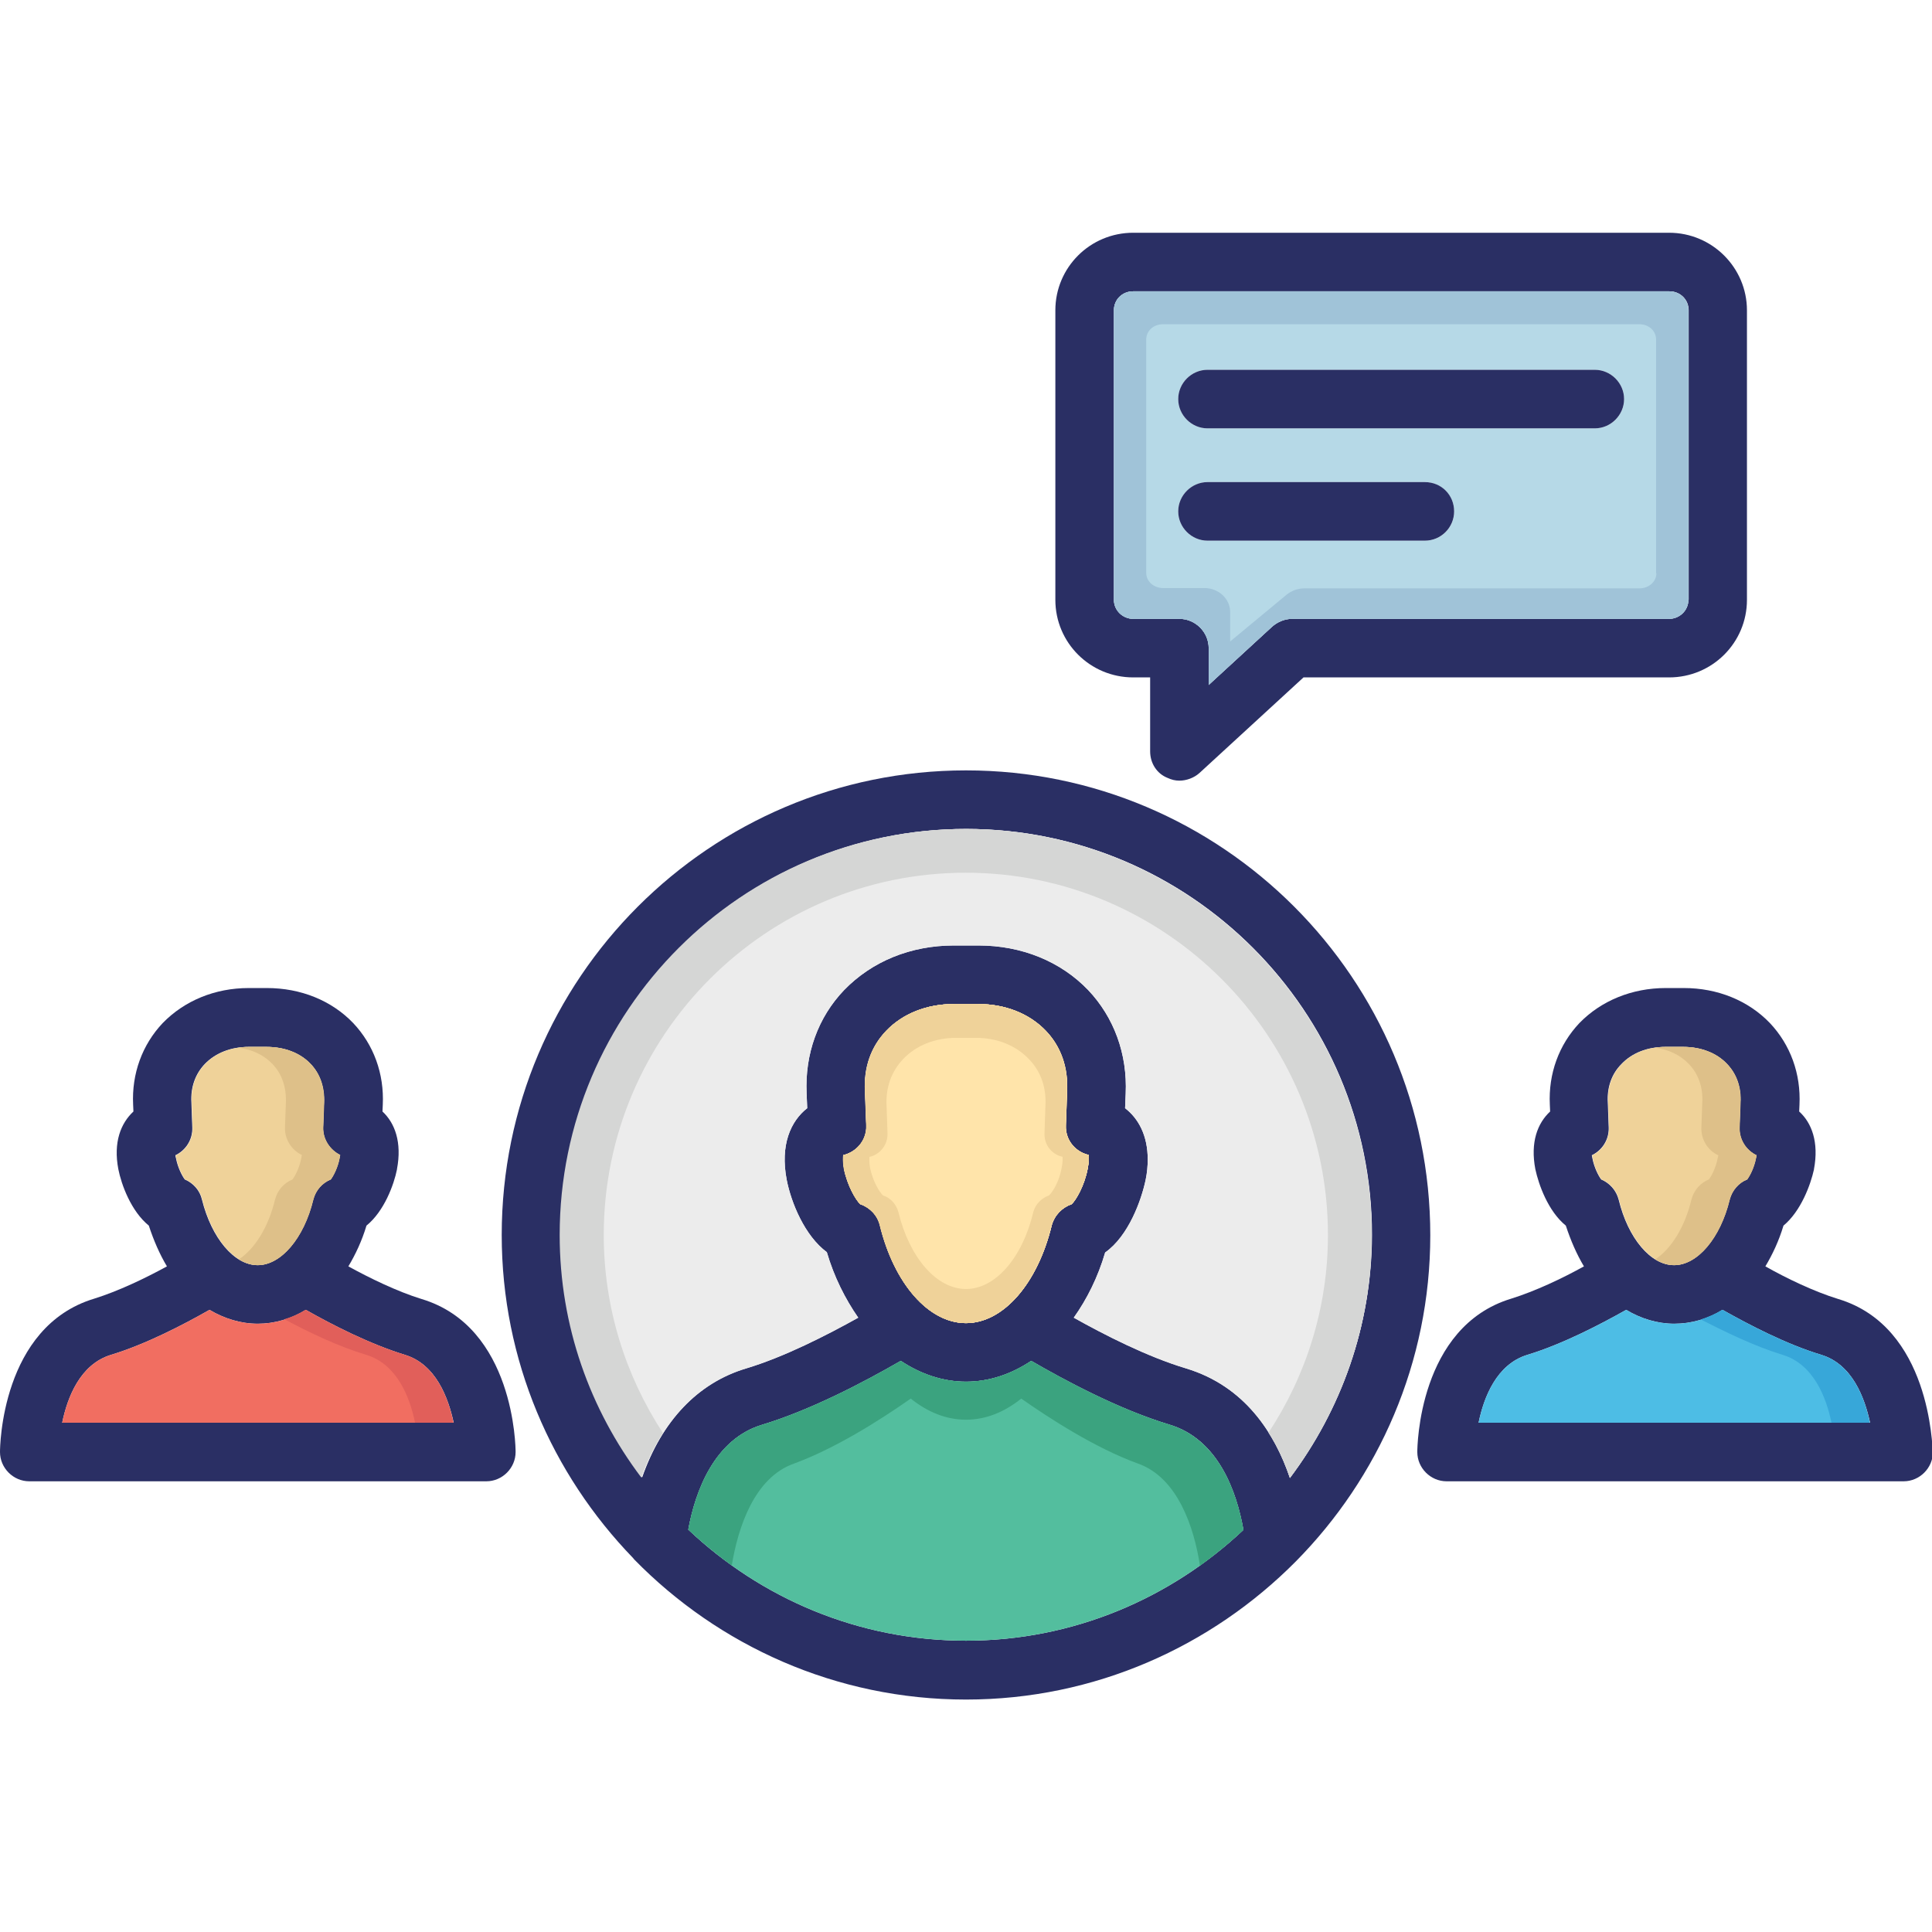 <svg xmlns="http://www.w3.org/2000/svg" viewBox="0 0 64 64" id="expert-opinion"><path fill="#2a2f64" d="M32,25.52c-8.48,0-15.38,6.9-15.38,15.39c0,4.15,1.66,7.92,4.35,10.7c0.01,0.02,0.03,0.03,0.04,0.05  c2.79,2.85,6.68,4.64,10.99,4.64c4.27,0,8.13-1.76,10.92-4.57c2.75-2.78,4.46-6.6,4.46-10.81C47.38,32.42,40.48,25.52,32,25.52z   M32,54.35c-3.57,0-6.8-1.41-9.2-3.68c0.23-1.26,0.86-3.01,2.47-3.48c1.57-0.48,3.27-1.36,4.57-2.11c0.66,0.44,1.4,0.69,2.16,0.69  c0.77,0,1.5-0.25,2.16-0.69c1.07,0.62,2.88,1.6,4.57,2.11c1.63,0.48,2.24,2.23,2.46,3.49C38.79,52.94,35.56,54.35,32,54.35z   M28.65,36.15c-0.04-0.8,0.2-1.48,0.71-2.01c0.54-0.56,1.33-0.88,2.23-0.88h0.81c0.9,0,1.69,0.32,2.23,0.88  c0.5,0.52,0.75,1.21,0.71,2.02l-0.04,1.12c-0.02,0.46,0.28,0.85,0.72,0.97c0.01,0,0.02,0.01,0.04,0.01  c0.01,0.07,0.02,0.21-0.03,0.46c-0.11,0.57-0.39,1.04-0.53,1.17c-0.32,0.11-0.57,0.37-0.66,0.7c-0.47,1.94-1.61,3.24-2.84,3.24  c-1.23,0-2.38-1.3-2.85-3.24c-0.08-0.33-0.33-0.59-0.65-0.7c-0.15-0.14-0.43-0.61-0.54-1.17c-0.04-0.24-0.03-0.39-0.02-0.46  c0.01,0,0.02,0,0.02,0c0.45-0.12,0.76-0.52,0.74-0.98L28.65,36.15z M42.73,48.96c-0.5-1.48-1.49-3.04-3.44-3.63  c-1.3-0.39-2.72-1.12-3.72-1.68c0.44-0.62,0.8-1.34,1.04-2.16c0.78-0.55,1.2-1.74,1.34-2.4c0.05-0.24,0.07-0.47,0.07-0.68  c0-0.8-0.31-1.36-0.75-1.7l0.02-0.48c0.06-1.32-0.39-2.53-1.24-3.43c-0.91-0.95-2.2-1.48-3.64-1.48h-0.81  c-1.44,0-2.72,0.53-3.64,1.48c-0.86,0.9-1.3,2.11-1.24,3.42l0.02,0.49c-0.55,0.43-0.9,1.22-0.68,2.37c0.15,0.77,0.6,1.86,1.33,2.4  c0.24,0.82,0.61,1.55,1.04,2.17c-1.06,0.59-2.45,1.3-3.71,1.68c-1.61,0.48-2.8,1.75-3.45,3.61c-1.69-2.24-2.7-5.01-2.7-8.03  c0-7.42,6.03-13.45,13.44-13.45s13.44,6.03,13.44,13.45C45.44,43.92,44.42,46.71,42.73,48.96z"></path><path fill="#53be9e" d="M41.19,50.68c-2.4,2.26-5.63,3.67-9.19,3.67c-3.57,0-6.8-1.41-9.2-3.68c0.23-1.26,0.86-3.01,2.47-3.48  c1.57-0.48,3.27-1.36,4.57-2.11c0.66,0.44,1.4,0.69,2.16,0.69c0.77,0,1.5-0.25,2.16-0.69c1.07,0.62,2.88,1.6,4.57,2.11  C40.36,47.68,40.97,49.42,41.19,50.68z"></path><path fill="#ffe4aa" d="M36.03,38.72c-0.11,0.57-0.39,1.04-0.53,1.17c-0.32,0.11-0.57,0.37-0.66,0.7c-0.47,1.94-1.61,3.24-2.84,3.24  c-1.23,0-2.38-1.3-2.85-3.24c-0.08-0.33-0.33-0.59-0.65-0.7c-0.15-0.14-0.43-0.61-0.54-1.17c-0.04-0.24-0.03-0.39-0.02-0.46  c0.01,0,0.02,0,0.02,0c0.45-0.12,0.76-0.52,0.74-0.98l-0.04-1.13c-0.04-0.8,0.2-1.48,0.71-2.01c0.54-0.56,1.33-0.88,2.23-0.88h0.81  c0.9,0,1.69,0.32,2.23,0.88c0.5,0.52,0.75,1.21,0.71,2.02l-0.04,1.12c-0.02,0.46,0.28,0.85,0.72,0.97c0.01,0,0.02,0.01,0.04,0.01  C36.07,38.33,36.08,38.47,36.03,38.72z"></path><path fill="#3ba37f" d="M41.19,50.68c-0.46,0.43-0.94,0.82-1.44,1.19c-0.19-1.27-0.74-2.93-2.06-3.39c-1.43-0.52-2.96-1.52-3.86-2.15  c-0.56,0.45-1.18,0.7-1.83,0.7c-0.65,0-1.27-0.25-1.83-0.7c-1.1,0.77-2.53,1.66-3.86,2.15c-1.32,0.46-1.86,2.11-2.07,3.38  c-0.5-0.37-0.99-0.77-1.44-1.19c0.23-1.26,0.86-3.01,2.47-3.48c1.57-0.48,3.27-1.36,4.57-2.11c0.66,0.44,1.4,0.69,2.16,0.69  c0.77,0,1.5-0.25,2.16-0.69c1.07,0.62,2.88,1.6,4.57,2.11C40.36,47.68,40.97,49.42,41.19,50.68z"></path><path fill="#ffe4aa" d="M36.03,38.72c-0.11,0.57-0.39,1.04-0.53,1.17c-0.32,0.11-0.57,0.37-0.66,0.7c-0.47,1.94-1.61,3.24-2.84,3.24  c-1.23,0-2.38-1.3-2.85-3.24c-0.08-0.33-0.33-0.59-0.65-0.7c-0.15-0.14-0.43-0.61-0.54-1.17c-0.04-0.24-0.03-0.39-0.02-0.46  c0.01,0,0.02,0,0.02,0c0.45-0.12,0.76-0.52,0.74-0.98l-0.04-1.13c-0.04-0.8,0.2-1.48,0.71-2.01c0.54-0.56,1.33-0.88,2.23-0.88h0.81  c0.9,0,1.69,0.32,2.23,0.88c0.5,0.52,0.75,1.21,0.71,2.02l-0.04,1.12c-0.02,0.46,0.28,0.85,0.72,0.97c0.01,0,0.02,0.01,0.04,0.01  C36.07,38.33,36.08,38.47,36.03,38.72z"></path><path fill="#ffe4aa" d="M36.03,38.72c-0.11,0.57-0.39,1.04-0.53,1.17c-0.32,0.11-0.57,0.37-0.66,0.7c-0.47,1.94-1.61,3.24-2.84,3.24  c-1.23,0-2.38-1.3-2.85-3.24c-0.08-0.33-0.33-0.59-0.65-0.7c-0.15-0.14-0.43-0.61-0.54-1.17c-0.04-0.24-0.03-0.39-0.02-0.46  c0.01,0,0.02,0,0.02,0c0.45-0.12,0.76-0.52,0.74-0.98l-0.04-1.13c-0.04-0.8,0.2-1.48,0.71-2.01c0.54-0.56,1.33-0.88,2.23-0.88h0.81  c0.9,0,1.69,0.32,2.23,0.88c0.5,0.52,0.75,1.21,0.71,2.02l-0.04,1.12c-0.02,0.46,0.28,0.85,0.72,0.97c0.01,0,0.02,0.01,0.04,0.01  C36.07,38.33,36.08,38.47,36.03,38.72z"></path><path fill="#efd299" d="M36.06,38.26c-0.02,0-0.03-0.01-0.04-0.01c-0.44-0.12-0.74-0.51-0.72-0.97l0.04-1.12  c0.04-0.8-0.2-1.49-0.71-2.02c-0.54-0.56-1.33-0.88-2.23-0.88h-0.81c-0.9,0-1.69,0.32-2.23,0.88c-0.5,0.52-0.75,1.21-0.71,2.01  l0.04,1.13c0.02,0.46-0.29,0.86-0.74,0.98c0,0-0.01,0-0.02,0c-0.01,0.07-0.02,0.21,0.02,0.46c0.12,0.56,0.4,1.04,0.54,1.17  c0.32,0.11,0.57,0.37,0.65,0.7c0.48,1.94,1.62,3.24,2.85,3.24c1.23,0,2.38-1.3,2.84-3.24c0.09-0.33,0.34-0.59,0.66-0.7  c0.15-0.14,0.43-0.6,0.53-1.17C36.08,38.47,36.07,38.33,36.06,38.26z M35.17,38.68c-0.08,0.46-0.3,0.81-0.42,0.92  c-0.25,0.09-0.45,0.29-0.52,0.55c-0.36,1.52-1.26,2.55-2.23,2.55c-0.97,0-1.87-1.03-2.24-2.55c-0.07-0.26-0.26-0.47-0.51-0.55  c-0.12-0.11-0.34-0.48-0.43-0.92c-0.03-0.19-0.02-0.3-0.02-0.36c0.01,0,0.02,0,0.02,0c0.35-0.09,0.59-0.41,0.58-0.77l-0.03-0.89  c-0.04-0.63,0.16-1.17,0.55-1.58c0.43-0.45,1.05-0.7,1.76-0.7h0.64c0.71,0,1.33,0.25,1.76,0.7c0.4,0.41,0.59,0.95,0.55,1.58  l-0.03,0.89c-0.01,0.36,0.22,0.67,0.56,0.76c0.01,0,0.02,0.01,0.04,0.01C35.2,38.38,35.21,38.48,35.17,38.68z"></path><path fill="#ececec" d="M45.44,40.91c0,3.02-1.02,5.8-2.71,8.05c-0.5-1.48-1.49-3.04-3.44-3.63c-1.3-0.39-2.72-1.12-3.72-1.68  c0.44-0.62,0.8-1.34,1.04-2.16c0.78-0.55,1.2-1.74,1.34-2.4c0.05-0.24,0.07-0.47,0.07-0.68c0-0.8-0.31-1.36-0.75-1.7l0.02-0.48  c0.06-1.32-0.39-2.53-1.24-3.43c-0.91-0.95-2.2-1.48-3.64-1.48h-0.81c-1.44,0-2.72,0.53-3.64,1.48c-0.86,0.9-1.3,2.11-1.24,3.42  l0.02,0.49c-0.55,0.43-0.9,1.22-0.68,2.37c0.15,0.77,0.6,1.86,1.33,2.4c0.24,0.82,0.61,1.55,1.04,2.17  c-1.06,0.59-2.45,1.3-3.71,1.68c-1.61,0.48-2.8,1.75-3.45,3.61c-1.69-2.24-2.7-5.01-2.7-8.03c0-7.42,6.03-13.45,13.44-13.45  S45.44,33.49,45.44,40.91z"></path><path fill="#d5d6d5" d="M45.44,40.91c0,3.02-1.02,5.8-2.71,8.05c-0.17-0.51-0.4-1.03-0.71-1.5c1.24-1.88,1.97-4.13,1.97-6.55  c0-6.61-5.39-12-12-12c-6.61,0-11.99,5.38-11.99,12c0,2.41,0.72,4.66,1.96,6.56c-0.29,0.44-0.52,0.93-0.72,1.47  c-1.69-2.24-2.7-5.01-2.7-8.03c0-7.42,6.03-13.45,13.44-13.45S45.44,33.49,45.44,40.91z"></path><path fill="#2a2f64" d="M60.89,43.03c-0.81-0.25-1.72-0.69-2.41-1.08c0.24-0.4,0.45-0.85,0.6-1.35c0.58-0.48,0.9-1.36,1.01-1.86v-0.01  c0.17-0.9-0.08-1.54-0.49-1.91l0.01-0.22c0.05-1.03-0.3-1.99-0.98-2.71c-0.72-0.75-1.74-1.16-2.85-1.16h-0.6  c-1.12,0-2.14,0.42-2.86,1.16c-0.68,0.72-1.03,1.68-0.98,2.7l0.01,0.23c-0.42,0.39-0.66,1.02-0.49,1.91  c0.11,0.51,0.42,1.39,1.01,1.87c0.16,0.49,0.36,0.95,0.6,1.35c-0.72,0.4-1.61,0.82-2.41,1.07c-3.07,0.93-3.11,4.92-3.11,5.08  c0,0.53,0.44,0.97,0.97,0.97h15.14c0.53,0,0.97-0.44,0.97-0.97C64,47.94,63.96,43.95,60.89,43.03z M53.29,37.36l-0.03-0.84  c-0.03-0.5,0.13-0.95,0.45-1.27c0.35-0.37,0.86-0.57,1.45-0.57h0.6c0.58,0,1.1,0.2,1.44,0.56c0.32,0.33,0.48,0.78,0.45,1.29  l-0.03,0.83c-0.01,0.39,0.21,0.75,0.56,0.91c0,0.03-0.01,0.06-0.02,0.1c-0.06,0.31-0.2,0.58-0.29,0.7  c-0.28,0.11-0.5,0.36-0.58,0.67c-0.31,1.28-1.07,2.17-1.84,2.17c-0.77,0-1.52-0.89-1.83-2.17c-0.08-0.31-0.3-0.55-0.58-0.67  c-0.09-0.12-0.23-0.39-0.29-0.7c-0.01-0.04-0.01-0.07-0.02-0.1C53.08,38.1,53.3,37.75,53.29,37.36z M48.98,47.13  c0.17-0.83,0.59-1.94,1.62-2.25c1.15-0.35,2.4-1,3.27-1.49c0.48,0.29,1.03,0.46,1.59,0.46c0.57,0,1.12-0.16,1.6-0.46  c0.87,0.49,2.11,1.14,3.27,1.49c1.03,0.31,1.44,1.42,1.62,2.25H48.98z"></path><path fill="#4dbde5" d="M61.94,47.13H48.98c0.17-0.83,0.59-1.94,1.62-2.25c1.15-0.35,2.4-1,3.27-1.49c0.48,0.29,1.03,0.46,1.59,0.46  c0.57,0,1.12-0.16,1.6-0.46c0.87,0.49,2.11,1.14,3.27,1.49C61.35,45.19,61.77,46.3,61.94,47.13z"></path><path fill="#efd299" d="M58.19,38.27c0,0.03-0.01,0.06-0.02,0.1c-0.06,0.31-0.2,0.58-0.29,0.7c-0.28,0.11-0.5,0.36-0.58,0.67  c-0.31,1.28-1.07,2.17-1.84,2.17c-0.77,0-1.52-0.89-1.83-2.17c-0.08-0.31-0.3-0.55-0.58-0.67c-0.09-0.12-0.23-0.39-0.29-0.7  c-0.01-0.04-0.01-0.07-0.02-0.1c0.35-0.16,0.57-0.52,0.56-0.91l-0.03-0.84c-0.03-0.5,0.13-0.95,0.45-1.27  c0.35-0.37,0.86-0.57,1.45-0.57h0.6c0.58,0,1.1,0.2,1.44,0.56c0.32,0.33,0.48,0.78,0.45,1.29l-0.03,0.83  C57.62,37.75,57.84,38.1,58.19,38.27z"></path><path fill="#2a2f64" d="M13.96,43.03c-0.81-0.25-1.73-0.7-2.42-1.08c0.24-0.4,0.45-0.85,0.6-1.35c0.59-0.48,0.91-1.36,1.01-1.86v-0.01  c0.17-0.89-0.07-1.53-0.48-1.91l0.01-0.22c0.05-1.03-0.3-1.99-0.98-2.71c-0.72-0.75-1.74-1.16-2.86-1.16h-0.6  c-1.12,0-2.13,0.42-2.85,1.16c-0.68,0.72-1.03,1.68-0.98,2.7l0.01,0.23C4,37.21,3.75,37.84,3.92,38.73  c0.1,0.51,0.42,1.39,1.01,1.87c0.16,0.49,0.36,0.95,0.6,1.35c-0.73,0.4-1.61,0.82-2.41,1.07C0.04,43.95,0,47.94,0,48.1  c0,0.53,0.44,0.97,0.97,0.97h15.14c0.53,0,0.97-0.44,0.97-0.97C17.08,47.94,17.04,43.95,13.96,43.03z M6.37,37.36l-0.03-0.84  c-0.03-0.5,0.13-0.95,0.45-1.28c0.35-0.36,0.86-0.56,1.44-0.56h0.6c0.59,0,1.11,0.2,1.45,0.56c0.32,0.33,0.47,0.78,0.45,1.29  l-0.03,0.83c-0.01,0.38,0.22,0.74,0.56,0.9c-0.01,0.03-0.01,0.07-0.02,0.11c-0.06,0.31-0.2,0.58-0.29,0.7  c-0.29,0.12-0.5,0.36-0.58,0.67c-0.31,1.28-1.07,2.17-1.84,2.17c-0.77,0-1.52-0.89-1.84-2.17c-0.07-0.31-0.29-0.55-0.57-0.67  c-0.09-0.12-0.23-0.39-0.29-0.7c-0.01-0.04-0.02-0.07-0.02-0.1C6.16,38.1,6.38,37.75,6.37,37.36z M2.06,47.13  c0.17-0.83,0.59-1.94,1.62-2.25c1.15-0.35,2.4-1,3.26-1.49c0.49,0.29,1.03,0.46,1.6,0.46c0.56,0,1.1-0.16,1.59-0.46  c0.86,0.49,2.11,1.13,3.28,1.49c1.03,0.31,1.44,1.42,1.62,2.25H2.06z"></path><path fill="#f16e61" d="M15.02,47.13H2.06c0.17-0.83,0.59-1.94,1.62-2.25c1.15-0.35,2.4-1,3.26-1.49c0.49,0.29,1.03,0.46,1.6,0.46  c0.56,0,1.1-0.16,1.59-0.46c0.86,0.49,2.11,1.13,3.28,1.49C14.43,45.19,14.85,46.3,15.02,47.13z"></path><path fill="#efd299" d="M11.27,38.26c-0.01,0.03-0.01,0.07-0.02,0.11c-0.06,0.31-0.2,0.58-0.29,0.7c-0.29,0.12-0.5,0.36-0.58,0.67  c-0.31,1.28-1.07,2.17-1.84,2.17c-0.77,0-1.52-0.89-1.84-2.17c-0.07-0.31-0.29-0.55-0.57-0.67c-0.09-0.12-0.23-0.39-0.29-0.7  c-0.01-0.04-0.02-0.07-0.02-0.1c0.35-0.16,0.57-0.52,0.56-0.91l-0.03-0.84c-0.03-0.5,0.13-0.95,0.45-1.28  c0.35-0.36,0.86-0.56,1.44-0.56h0.6c0.59,0,1.11,0.2,1.45,0.56c0.32,0.33,0.47,0.78,0.45,1.29l-0.03,0.83  C10.7,37.74,10.93,38.09,11.27,38.26z"></path><path fill="#37a7d9" d="M61.94,47.13h-1.27c-0.17-0.83-0.59-1.94-1.62-2.25c-0.92-0.28-1.9-0.76-2.71-1.17  c0.24-0.08,0.48-0.18,0.71-0.32c0.87,0.49,2.11,1.14,3.27,1.49C61.35,45.19,61.77,46.3,61.94,47.13z"></path><path fill="#dec089" d="M58.19,38.27c0,0.03-0.01,0.06-0.02,0.1c-0.06,0.31-0.2,0.58-0.29,0.7c-0.28,0.11-0.5,0.36-0.58,0.67  c-0.31,1.28-1.07,2.17-1.84,2.17c-0.21,0-0.43-0.07-0.63-0.19c0.52-0.34,0.98-1.06,1.2-1.98c0.08-0.31,0.3-0.56,0.58-0.67  c0.09-0.12,0.23-0.39,0.29-0.7c0.01-0.04,0.02-0.07,0.02-0.1c-0.35-0.16-0.57-0.52-0.56-0.91l0.03-0.83  c0.03-0.51-0.13-0.96-0.45-1.29c-0.28-0.29-0.67-0.48-1.11-0.53c0.11-0.02,0.21-0.03,0.33-0.03h0.6c0.58,0,1.1,0.2,1.44,0.56  c0.32,0.33,0.48,0.78,0.45,1.29l-0.03,0.83C57.62,37.75,57.84,38.1,58.19,38.27z"></path><path fill="#e15f5a" d="M15.02,47.13h-1.27c-0.17-0.83-0.59-1.94-1.62-2.25c-0.93-0.28-1.91-0.75-2.71-1.18  c0.24-0.07,0.48-0.17,0.7-0.31c0.86,0.49,2.11,1.13,3.28,1.49C14.43,45.19,14.85,46.3,15.02,47.13z"></path><path fill="#dec089" d="M11.27,38.26c-0.01,0.03-0.01,0.07-0.02,0.11c-0.06,0.31-0.2,0.58-0.29,0.7c-0.29,0.12-0.5,0.36-0.58,0.67  c-0.31,1.28-1.07,2.17-1.84,2.17c-0.21,0-0.43-0.07-0.63-0.19c0.52-0.34,0.98-1.06,1.2-1.98c0.08-0.31,0.29-0.55,0.58-0.67  c0.09-0.12,0.23-0.39,0.29-0.7c0.01-0.04,0.01-0.08,0.02-0.11c-0.34-0.16-0.57-0.52-0.56-0.9l0.03-0.83  c0.02-0.51-0.13-0.96-0.45-1.29c-0.28-0.29-0.67-0.48-1.12-0.53c0.11-0.02,0.21-0.03,0.33-0.03h0.6c0.59,0,1.11,0.2,1.45,0.56  c0.32,0.33,0.47,0.78,0.45,1.29l-0.03,0.83C10.7,37.74,10.93,38.09,11.27,38.26z"></path><path fill="#2a2f64" d="M55.29,7.71H37.54c-1.43,0-2.58,1.15-2.58,2.57v9.59c0,1.42,1.15,2.57,2.58,2.57h0.56v2.45  c0,0.39,0.22,0.74,0.58,0.88c0.13,0.06,0.25,0.09,0.39,0.09c0.23,0,0.48-0.09,0.66-0.25l3.45-3.17h12.11  c1.43,0,2.58-1.15,2.58-2.57v-9.59C57.87,8.87,56.72,7.71,55.29,7.71z M55.93,19.87c0,0.35-0.29,0.63-0.64,0.63H42.8  c-0.24,0-0.48,0.1-0.66,0.26l-2.1,1.93v-1.22c0-0.53-0.44-0.97-0.97-0.97h-1.53c-0.35,0-0.64-0.28-0.64-0.63v-9.59  c0-0.36,0.28-0.63,0.64-0.63h17.76c0.36,0,0.64,0.27,0.64,0.63V19.87z"></path><path fill="#b6d9e7" d="M55.29,9.65H37.54c-0.36,0-0.64,0.27-0.64,0.63v9.59c0,0.35,0.29,0.63,0.64,0.63h1.53  c0.53,0,0.97,0.44,0.97,0.97v1.22l2.1-1.93c0.18-0.16,0.42-0.26,0.66-0.26h12.49c0.35,0,0.64-0.28,0.64-0.63v-9.59  C55.93,9.92,55.65,9.65,55.29,9.65z M47.2,17.91H40c-0.53,0-0.97-0.44-0.97-0.97c0-0.53,0.44-0.97,0.97-0.97h7.2  c0.54,0,0.97,0.44,0.97,0.97C48.17,17.47,47.75,17.91,47.2,17.91z M52.83,14.19H40c-0.53,0-0.97-0.44-0.97-0.97  c0-0.53,0.44-0.97,0.97-0.97h12.83c0.53,0,0.97,0.44,0.97,0.97C53.8,13.76,53.36,14.19,52.83,14.19z"></path><path fill="#a0c3d8" d="M55.29,9.65H37.54c-0.36,0-0.64,0.27-0.64,0.63v9.59c0,0.35,0.29,0.63,0.64,0.63h1.53  c0.53,0,0.97,0.44,0.97,0.97v1.22l2.1-1.93c0.18-0.16,0.42-0.26,0.66-0.26h12.49c0.35,0,0.64-0.28,0.64-0.63v-9.59  C55.93,9.92,55.65,9.65,55.29,9.65z M54.87,18.99c0,0.28-0.25,0.5-0.56,0.5H43.21c-0.22,0-0.43,0.08-0.59,0.21l-1.87,1.55v-0.98  c0-0.44-0.39-0.79-0.85-0.79h-1.37c-0.31,0-0.56-0.22-0.56-0.5v-7.73c0-0.29,0.24-0.51,0.56-0.51H54.3c0.32,0,0.56,0.22,0.56,0.51  V18.99z"></path><path fill="#2a2f64" d="M53.8 13.22c0 .53-.44.97-.97.97H40c-.53 0-.97-.44-.97-.97 0-.53.44-.97.97-.97h12.83C53.36 12.25 53.8 12.69 53.8 13.22zM48.17 16.94c0 .53-.43.97-.97.97H40c-.53 0-.97-.44-.97-.97 0-.53.44-.97.97-.97h7.2C47.75 15.97 48.17 16.4 48.17 16.94z"></path></svg>